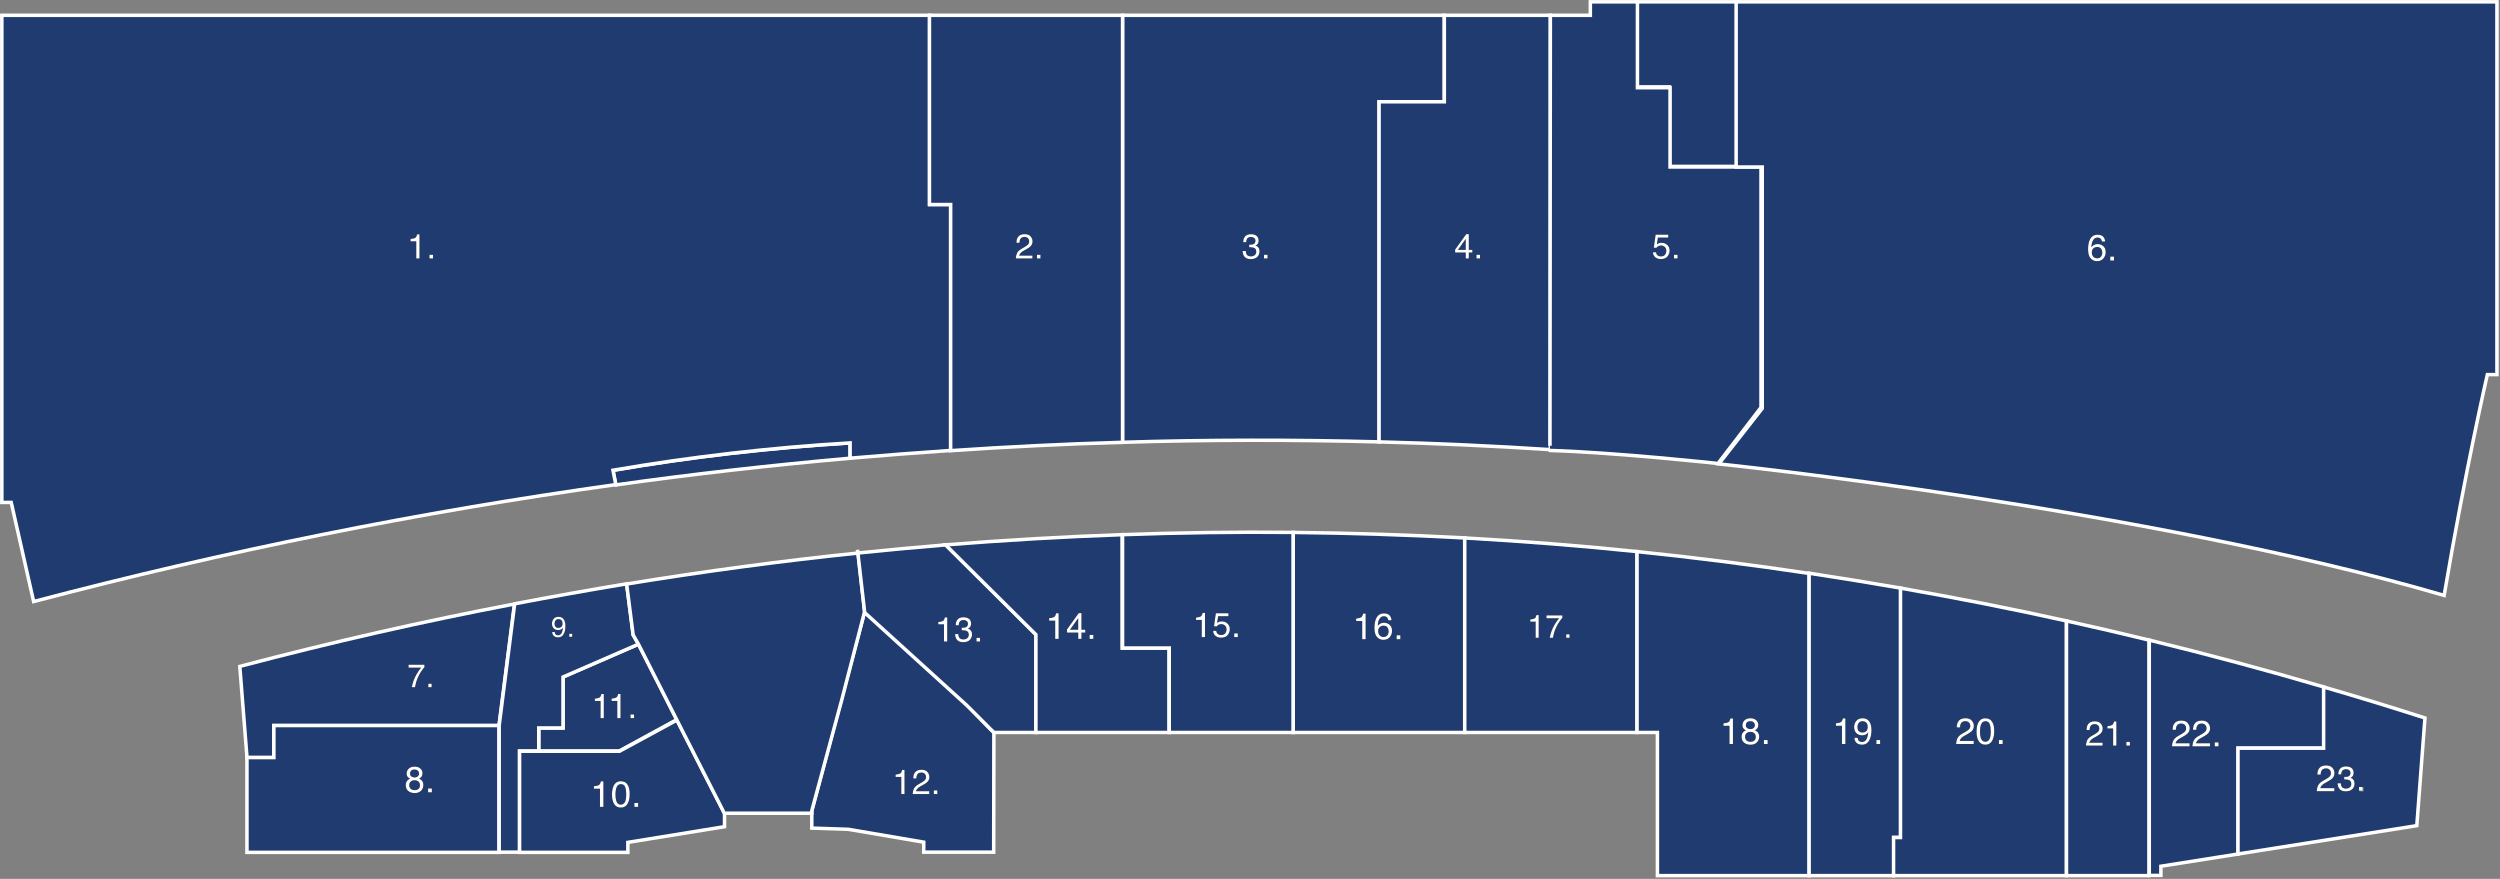 <?xml version="1.0" encoding="UTF-8"?>
<svg xmlns="http://www.w3.org/2000/svg" xmlns:xlink="http://www.w3.org/1999/xlink" width="1226px" height="431px" viewBox="0 0 1226 431" version="1.1">
  <rect x="0" y="0" width="1226" height="431" fill="#808080" stroke="none"/>
  <title>plattegrond-winkelcentrum-groot-driene-hengelo</title>
  <g id="Page-1" stroke="none" stroke-width="1" fill="none" fill-rule="evenodd">
    <g id="plattegrond-winkelcentrum-groot-driene-hengelo" transform="translate(0.9, 0.9)">
      <polygon id="Path_18" stroke="#FFFFFF" stroke-width="1.721" fill="#1F3B70" fill-rule="nonzero" points="851 -7.10542736e-15 851 80.7 817.8 80.7 817.8 41.7 802 41.7 802 -7.10542736e-15"></polygon>
      <line x1="419.8" y1="270.3" x2="419.6" y2="268.7" id="Line_1" stroke="#FFFFFF" stroke-width="1.721"></line>
      <polygon id="Path_22" stroke="#FFFFFF" stroke-width="1.721" fill="#1F3B70" fill-rule="nonzero" points="486.5 358.3 486.4 417 452.1 417 452.1 412.1 415.2 405.8 397.2 405.2 397.2 396.7 423.1 299.1 472.258 343.569 484.8 356.7"></polygon>
      <polygon id="Path_37" stroke="#FFFFFF" stroke-width="1.721" fill="#1F3B70" fill-rule="nonzero" points="331 352 302.8 367.4 263.3 367.4 263.3 356.1 275.2 356.1 275.2 331.1 312.2 315"></polygon>
      <path d="M416,216.3 L416,223.8 C377.7,227.2 339.4,231.5 301.1,236.9 L299.7,229.8 C338.2,223.1 377,218.7 416,216.3 Z" id="Path_39" stroke="#FFFFFF" stroke-width="1.721" fill="#1F3B70" fill-rule="nonzero"></path>
      <line x1="549.6" y1="216.3" x2="549.6" y2="216" id="Line_2" stroke="#FFFFFF" stroke-width="1.721"></line>
      <line x1="675.4" y1="216.3" x2="675.4" y2="215.8" id="Line_3" stroke="#FFFFFF" stroke-width="1.721"></line>
      <line x1="759.4" y1="220" x2="759.4" y2="219.6" id="Line_4" stroke="#FFFFFF" stroke-width="1.721"></line>
      <line x1="251.4" y1="295.3" x2="251.4" y2="295.2" id="Line_5" stroke="#FFFFFF" stroke-width="1.721"></line>
      <line x1="549.5" y1="261.3" x2="549.5" y2="261.2" id="Line_6" stroke="#FFFFFF" stroke-width="1.721"></line>
      <line x1="1012.5" y1="303.6" x2="1012.5" y2="303.6" id="Line_7" stroke="#FFFFFF" stroke-width="1.721"></line>
      <path d="M465.3,99.4 L465.3,220 C448.9,221.1 432.4,222.4 416,223.8 L416,216.3 C377,218.6 338.2,223.1 299.7,229.7 L301.1,236.8 C301,236.8 300.9,236.8 300.8,236.8 C204.7,250.2 109.4,269.4 15.6,294.1 L4.6,245.5 L2.84217094e-14,245.5 L2.84217094e-14,6.6 L455,6.6 L455,99.4 L465.3,99.4 Z" id="Path_17" stroke="#FFFFFF" stroke-width="1.721" fill="#1F3B70" fill-rule="nonzero"></path>
      <g id="1." transform="translate(200.433, 114.016)" fill-rule="nonzero">
        <g id="path-1-link" fill="#000000">
          <path d="M4.391,11.837 L4.391,0 L3.212,0 C3.002,0.919 2.684,1.501 2.258,1.747 C1.832,1.994 1.079,2.169 0,2.274 L0,2.274 L0,3.42 L2.797,3.42 L2.797,11.837 L4.391,11.837 Z M11.015,11.837 L11.015,10.027 L9.28,10.027 L9.28,11.837 L11.015,11.837 Z" id="path-1"></path>
        </g>
        <g id="path-1-link" fill="#FFFFFF">
          <path d="M4.391,11.837 L4.391,0 L3.212,0 C3.002,0.919 2.684,1.501 2.258,1.747 C1.832,1.994 1.079,2.169 0,2.274 L0,2.274 L0,3.42 L2.797,3.42 L2.797,11.837 L4.391,11.837 Z M11.015,11.837 L11.015,10.027 L9.28,10.027 L9.28,11.837 L11.015,11.837 Z" id="path-1"></path>
        </g>
      </g>
      <path d="M549.6,6.6 L549.6,216 C521.5,216.8 493.4,218.2 465.3,220.1 L465.3,99.4 L454.9,99.4 L454.9,6.6 L549.6,6.6 Z" id="Path_16" stroke="#FFFFFF" stroke-width="1.721" fill="#1F3B70" fill-rule="nonzero"></path>
      <g id="2." transform="translate(497.243, 113.925)" fill-rule="nonzero">
        <g id="path-2-link" fill="#000000">
          <path d="M8.16,11.928 L8.16,10.517 L1.668,10.517 C1.812,9.931 2.161,9.396 2.714,8.915 C3.024,8.644 3.45,8.359 3.993,8.06 L3.993,8.06 L5.13,7.429 C6.132,6.87 6.826,6.394 7.213,6.001 C7.883,5.326 8.218,4.513 8.218,3.561 C8.218,2.659 7.904,1.84 7.276,1.104 C6.648,0.368 5.653,0 4.292,0 C2.653,0 1.511,0.576 0.863,1.727 C0.498,2.38 0.307,3.223 0.291,4.258 L0.291,4.258 L1.81,4.258 C1.832,3.522 1.948,2.947 2.158,2.532 C2.551,1.757 3.259,1.37 4.283,1.37 C4.975,1.37 5.528,1.573 5.943,1.98 C6.358,2.386 6.566,2.936 6.566,3.627 C6.566,4.22 6.339,4.745 5.885,5.205 C5.597,5.498 5.097,5.852 4.383,6.267 L4.383,6.267 L2.789,7.188 C1.721,7.808 1.003,8.497 0.635,9.255 C0.267,10.014 0.055,10.904 0,11.928 L0,11.928 L8.16,11.928 Z M12.111,11.928 L12.111,10.119 L10.376,10.119 L10.376,11.928 L12.111,11.928 Z" id="path-2"></path>
        </g>
        <g id="path-2-link" fill="#FFFFFF">
          <path d="M8.16,11.928 L8.16,10.517 L1.668,10.517 C1.812,9.931 2.161,9.396 2.714,8.915 C3.024,8.644 3.45,8.359 3.993,8.06 L3.993,8.06 L5.13,7.429 C6.132,6.87 6.826,6.394 7.213,6.001 C7.883,5.326 8.218,4.513 8.218,3.561 C8.218,2.659 7.904,1.84 7.276,1.104 C6.648,0.368 5.653,0 4.292,0 C2.653,0 1.511,0.576 0.863,1.727 C0.498,2.38 0.307,3.223 0.291,4.258 L0.291,4.258 L1.81,4.258 C1.832,3.522 1.948,2.947 2.158,2.532 C2.551,1.757 3.259,1.37 4.283,1.37 C4.975,1.37 5.528,1.573 5.943,1.98 C6.358,2.386 6.566,2.936 6.566,3.627 C6.566,4.22 6.339,4.745 5.885,5.205 C5.597,5.498 5.097,5.852 4.383,6.267 L4.383,6.267 L2.789,7.188 C1.721,7.808 1.003,8.497 0.635,9.255 C0.267,10.014 0.055,10.904 0,11.928 L0,11.928 L8.16,11.928 Z M12.111,11.928 L12.111,10.119 L10.376,10.119 L10.376,11.928 L12.111,11.928 Z" id="path-2"></path>
        </g>
      </g>
      <path d="M707.4,6.6 L707.4,49.1 L675.4,49.1 L675.4,215.8 C633.5,214.7 591.6,214.7 549.7,216 L549.7,6.6 L707.4,6.6 Z" id="Path_15" stroke="#FFFFFF" stroke-width="1.721" fill="#1F3B70" fill-rule="nonzero"></path>
      <g id="3." transform="translate(608.466, 113.95)" fill-rule="nonzero">
        <g id="path-3-link" fill="#000000">
          <path d="M4.009,12.227 C5.382,12.227 6.441,11.87 7.188,11.156 C7.936,10.442 8.309,9.518 8.309,8.384 C8.309,7.675 8.133,7.076 7.782,6.587 C7.431,6.097 6.942,5.766 6.317,5.595 C6.704,5.434 7.02,5.213 7.263,4.931 C7.656,4.477 7.853,3.885 7.853,3.154 C7.853,2.131 7.521,1.349 6.856,0.809 C6.192,0.27 5.254,0 4.042,0 C2.51,0 1.439,0.553 0.83,1.66 C0.476,2.28 0.299,3.033 0.299,3.918 L0.299,3.918 L1.776,3.918 C1.804,3.243 1.923,2.723 2.133,2.357 C2.515,1.693 3.204,1.361 4.2,1.361 C4.759,1.361 5.249,1.522 5.669,1.843 C6.09,2.164 6.3,2.62 6.3,3.212 C6.3,4.009 5.985,4.563 5.354,4.873 C4.994,5.05 4.535,5.138 3.976,5.138 C3.854,5.138 3.741,5.135 3.636,5.13 C3.531,5.124 3.401,5.113 3.246,5.097 L3.246,5.097 L3.246,6.417 C3.351,6.411 3.455,6.407 3.557,6.404 C3.659,6.401 3.76,6.4 3.86,6.4 C4.751,6.4 5.447,6.563 5.948,6.89 C6.448,7.216 6.699,7.789 6.699,8.608 C6.699,9.272 6.461,9.814 5.985,10.235 C5.509,10.655 4.878,10.866 4.092,10.866 C3.08,10.866 2.38,10.553 1.992,9.928 C1.771,9.579 1.627,9.02 1.561,8.251 L1.561,8.251 L0,8.251 C0,9.358 0.317,10.297 0.95,11.069 C1.584,11.841 2.604,12.227 4.009,12.227 Z M12.235,11.903 L12.235,10.094 L10.5,10.094 L10.5,11.903 L12.235,11.903 Z" id="path-3"></path>
        </g>
        <g id="path-3-link" fill="#FFFFFF">
          <path d="M4.009,12.227 C5.382,12.227 6.441,11.87 7.188,11.156 C7.936,10.442 8.309,9.518 8.309,8.384 C8.309,7.675 8.133,7.076 7.782,6.587 C7.431,6.097 6.942,5.766 6.317,5.595 C6.704,5.434 7.02,5.213 7.263,4.931 C7.656,4.477 7.853,3.885 7.853,3.154 C7.853,2.131 7.521,1.349 6.856,0.809 C6.192,0.27 5.254,0 4.042,0 C2.51,0 1.439,0.553 0.83,1.66 C0.476,2.28 0.299,3.033 0.299,3.918 L0.299,3.918 L1.776,3.918 C1.804,3.243 1.923,2.723 2.133,2.357 C2.515,1.693 3.204,1.361 4.2,1.361 C4.759,1.361 5.249,1.522 5.669,1.843 C6.09,2.164 6.3,2.62 6.3,3.212 C6.3,4.009 5.985,4.563 5.354,4.873 C4.994,5.05 4.535,5.138 3.976,5.138 C3.854,5.138 3.741,5.135 3.636,5.13 C3.531,5.124 3.401,5.113 3.246,5.097 L3.246,5.097 L3.246,6.417 C3.351,6.411 3.455,6.407 3.557,6.404 C3.659,6.401 3.76,6.4 3.86,6.4 C4.751,6.4 5.447,6.563 5.948,6.89 C6.448,7.216 6.699,7.789 6.699,8.608 C6.699,9.272 6.461,9.814 5.985,10.235 C5.509,10.655 4.878,10.866 4.092,10.866 C3.08,10.866 2.38,10.553 1.992,9.928 C1.771,9.579 1.627,9.02 1.561,8.251 L1.561,8.251 L0,8.251 C0,9.358 0.317,10.297 0.95,11.069 C1.584,11.841 2.604,12.227 4.009,12.227 Z M12.235,11.903 L12.235,10.094 L10.5,10.094 L10.5,11.903 L12.235,11.903 Z" id="path-3"></path>
        </g>
      </g>
      <path d="M759.4,6.6 L759.4,219.6 C731.4,217.8 703.4,216.5 675.4,215.8 L675.4,49 L707.4,49 L707.4,6.6 L759.4,6.6 Z" id="Path_13" stroke="#FFFFFF" stroke-width="1.721" fill="#1F3B70" fill-rule="nonzero"></path>
      <g id="4." transform="translate(712.694, 113.933)" fill-rule="nonzero">
        <g id="path-4-link" fill="#000000">
          <path d="M6.707,11.92 L6.707,9.015 L8.458,9.015 L8.458,7.711 L6.707,7.711 L6.707,0 L5.445,0 L0,7.554 L0,9.015 L5.213,9.015 L5.213,11.92 L6.707,11.92 Z M5.188,7.711 L1.378,7.711 L5.188,2.324 L5.188,7.711 Z M12.21,11.92 L12.21,10.11 L10.476,10.11 L10.476,11.92 L12.21,11.92 Z" id="path-4"></path>
        </g>
        <g id="path-4-link" fill="#FFFFFF">
          <path d="M6.707,11.92 L6.707,9.015 L8.458,9.015 L8.458,7.711 L6.707,7.711 L6.707,0 L5.445,0 L0,7.554 L0,9.015 L5.213,9.015 L5.213,11.92 L6.707,11.92 Z M5.188,7.711 L1.378,7.711 L5.188,2.324 L5.188,7.711 Z M12.21,11.92 L12.21,10.11 L10.476,10.11 L10.476,11.92 L12.21,11.92 Z" id="path-4"></path>
        </g>
      </g>
      <path d="M759.4,6.6 L779,6.6 L779,0 L802.1,0 L802.1,42.1 L818.1,42.1 L818.1,81 L862.7,81 L862.7,198.9 L841.6,226.4 C841.6,226.4 791.9,221 759.2,220 C759.2,220.7 759.4,6.6 759.4,6.6 Z" id="Path_307" stroke="#FFFFFF" stroke-width="1.72" fill="#1F3B70" fill-rule="nonzero"></path>
      <g id="5." transform="translate(809.684, 114.165)" fill-rule="nonzero">
        <g id="path-5-link" fill="#000000">
          <path d="M3.818,11.986 C5.34,11.986 6.448,11.557 7.143,10.7 C7.837,9.842 8.185,8.851 8.185,7.728 C8.185,6.649 7.806,5.758 7.047,5.055 C6.289,4.352 5.365,4.001 4.275,4.001 C3.694,4.001 3.182,4.092 2.739,4.275 C2.49,4.38 2.227,4.538 1.951,4.748 L1.951,4.748 L2.457,1.444 L7.512,1.444 L7.512,1.42108547e-14 L1.336,1.42108547e-14 L0.432,6.4 L1.727,6.475 C1.987,6.12 2.301,5.844 2.669,5.645 C3.037,5.445 3.478,5.346 3.993,5.346 C4.701,5.346 5.308,5.573 5.815,6.026 C6.321,6.48 6.574,7.122 6.574,7.952 C6.574,8.638 6.361,9.264 5.935,9.828 C5.509,10.393 4.853,10.675 3.968,10.675 C3.503,10.675 3.093,10.592 2.739,10.426 C2.048,10.099 1.652,9.51 1.552,8.658 L1.552,8.658 L0,8.658 C0.089,9.787 0.505,10.624 1.249,11.169 C1.994,11.714 2.85,11.986 3.818,11.986 Z M12.094,11.688 L12.094,9.878 L10.359,9.878 L10.359,11.688 L12.094,11.688 Z" id="path-5"></path>
        </g>
        <g id="path-5-link" fill="#FFFFFF">
          <path d="M3.818,11.986 C5.34,11.986 6.448,11.557 7.143,10.7 C7.837,9.842 8.185,8.851 8.185,7.728 C8.185,6.649 7.806,5.758 7.047,5.055 C6.289,4.352 5.365,4.001 4.275,4.001 C3.694,4.001 3.182,4.092 2.739,4.275 C2.49,4.38 2.227,4.538 1.951,4.748 L1.951,4.748 L2.457,1.444 L7.512,1.444 L7.512,1.42108547e-14 L1.336,1.42108547e-14 L0.432,6.4 L1.727,6.475 C1.987,6.12 2.301,5.844 2.669,5.645 C3.037,5.445 3.478,5.346 3.993,5.346 C4.701,5.346 5.308,5.573 5.815,6.026 C6.321,6.48 6.574,7.122 6.574,7.952 C6.574,8.638 6.361,9.264 5.935,9.828 C5.509,10.393 4.853,10.675 3.968,10.675 C3.503,10.675 3.093,10.592 2.739,10.426 C2.048,10.099 1.652,9.51 1.552,8.658 L1.552,8.658 L0,8.658 C0.089,9.787 0.505,10.624 1.249,11.169 C1.994,11.714 2.85,11.986 3.818,11.986 Z M12.094,11.688 L12.094,9.878 L10.359,9.878 L10.359,11.688 L12.094,11.688 Z" id="path-5"></path>
        </g>
      </g>
      <path d="M1223.5,0 L850.5,0 L850.5,81 L863.3,81 L863.3,199.4 L842,226.6 C842,226.6 1051.2,248.3 1197.7,291.1 C1208.2,229.2 1218.9,182.8 1218.9,182.8 L1223.6,182.8 L1223.6,0 L1223.5,0 Z" id="Path_308" stroke="#FFFFFF" stroke-width="1.72" fill="#1F3B70" fill-rule="nonzero"></path>
      <g id="6." transform="translate(1023.097, 114.214)" fill-rule="nonzero">
        <g id="path-6-link" fill="#000000">
          <path d="M4.333,12.964 C5.71,12.964 6.771,12.523 7.515,11.641 C8.259,10.759 8.631,9.747 8.631,8.604 C8.631,7.269 8.238,6.264 7.453,5.59 C6.668,4.916 5.748,4.579 4.693,4.579 C4.072,4.579 3.51,4.696 3.006,4.931 C2.455,5.194 1.998,5.593 1.635,6.126 C1.693,4.603 1.983,3.432 2.505,2.615 C3.026,1.797 3.729,1.389 4.614,1.389 C5.388,1.389 5.965,1.652 6.346,2.18 C6.551,2.461 6.7,2.851 6.794,3.349 L6.794,3.349 L8.358,3.349 C8.358,2.575 8.082,1.824 7.528,1.094 C6.974,0.365 5.994,0 4.588,0 C2.643,0 1.304,1.043 0.571,3.129 C0.19,4.219 2.27373675e-13,5.546 2.27373675e-13,7.11 C2.27373675e-13,9.226 0.428,10.73 1.283,11.624 C2.139,12.517 3.155,12.964 4.333,12.964 Z M4.474,11.558 C3.647,11.558 3.001,11.287 2.536,10.745 C2.07,10.203 1.837,9.533 1.837,8.736 C1.837,7.828 2.093,7.148 2.606,6.697 C3.119,6.246 3.715,6.021 4.395,6.021 C5.367,6.021 6.038,6.312 6.407,6.895 C6.776,7.478 6.961,8.092 6.961,8.736 C6.961,9.498 6.754,10.159 6.341,10.718 C5.928,11.278 5.306,11.558 4.474,11.558 Z M12.709,12.639 L12.709,10.723 L10.872,10.723 L10.872,12.639 L12.709,12.639 Z" id="path-6"></path>
        </g>
        <g id="path-6-link" fill="#FFFFFF">
          <path d="M4.333,12.964 C5.71,12.964 6.771,12.523 7.515,11.641 C8.259,10.759 8.631,9.747 8.631,8.604 C8.631,7.269 8.238,6.264 7.453,5.59 C6.668,4.916 5.748,4.579 4.693,4.579 C4.072,4.579 3.51,4.696 3.006,4.931 C2.455,5.194 1.998,5.593 1.635,6.126 C1.693,4.603 1.983,3.432 2.505,2.615 C3.026,1.797 3.729,1.389 4.614,1.389 C5.388,1.389 5.965,1.652 6.346,2.18 C6.551,2.461 6.7,2.851 6.794,3.349 L6.794,3.349 L8.358,3.349 C8.358,2.575 8.082,1.824 7.528,1.094 C6.974,0.365 5.994,0 4.588,0 C2.643,0 1.304,1.043 0.571,3.129 C0.19,4.219 2.27373675e-13,5.546 2.27373675e-13,7.11 C2.27373675e-13,9.226 0.428,10.73 1.283,11.624 C2.139,12.517 3.155,12.964 4.333,12.964 Z M4.474,11.558 C3.647,11.558 3.001,11.287 2.536,10.745 C2.07,10.203 1.837,9.533 1.837,8.736 C1.837,7.828 2.093,7.148 2.606,6.697 C3.119,6.246 3.715,6.021 4.395,6.021 C5.367,6.021 6.038,6.312 6.407,6.895 C6.776,7.478 6.961,8.092 6.961,8.736 C6.961,9.498 6.754,10.159 6.341,10.718 C5.928,11.278 5.306,11.558 4.474,11.558 Z M12.709,12.639 L12.709,10.723 L10.872,10.723 L10.872,12.639 L12.709,12.639 Z" id="path-6"></path>
        </g>
      </g>
      <path d="M251.4,295.3 L243.8,354.9 L133.4,354.9 L133.4,370.6 L120.2,370.6 L120.2,370.3 L116.7,325.9 C161.8,314 206.7,303.8 251.4,295.3 Z" id="Path_23" stroke="#FFFFFF" stroke-width="1.721" fill="#1F3B70" fill-rule="nonzero"></path>
      <g id="7." transform="translate(199.462, 325.096)" fill-rule="nonzero">
        <g id="path-7-link" fill="#000000">
          <path d="M3.148,11 C3.388,9.854 3.583,9.023 3.734,8.508 C3.969,7.706 4.312,6.818 4.766,5.844 C5.224,4.844 5.751,3.911 6.348,3.047 C6.944,2.182 7.422,1.576 7.781,1.227 L7.781,1.227 L7.781,0 L0,0 L0,1.414 L6.188,1.414 C5.401,2.315 4.651,3.385 3.938,4.625 C2.729,6.74 1.948,8.865 1.594,11 L1.594,11 L3.148,11 Z M11.312,11 L11.312,9.297 L9.68,9.297 L9.68,11 L11.312,11 Z" id="path-7"></path>
        </g>
        <g id="path-7-link" fill="#FFFFFF">
          <path d="M3.148,11 C3.388,9.854 3.583,9.023 3.734,8.508 C3.969,7.706 4.312,6.818 4.766,5.844 C5.224,4.844 5.751,3.911 6.348,3.047 C6.944,2.182 7.422,1.576 7.781,1.227 L7.781,1.227 L7.781,0 L0,0 L0,1.414 L6.188,1.414 C5.401,2.315 4.651,3.385 3.938,4.625 C2.729,6.74 1.948,8.865 1.594,11 L1.594,11 L3.148,11 Z M11.312,11 L11.312,9.297 L9.68,9.297 L9.68,11 L11.312,11 Z" id="path-7"></path>
        </g>
      </g>
      <polygon id="Path_35" stroke="#FFFFFF" stroke-width="1.721" fill="#1F3B70" fill-rule="nonzero" points="243.8 354.9 243.8 417.1 120.2 417.1 120.2 370.6 133.4 370.6 133.4 354.9"></polygon>
      <g id="8." transform="translate(198.071, 375.046)" fill-rule="nonzero">
        <g id="path-8-link" fill="#000000">
          <path d="M4.377,12.981 C5.736,12.981 6.788,12.596 7.532,11.826 C8.276,11.055 8.648,10.116 8.648,9.009 C8.648,8.071 8.37,7.31 7.813,6.724 C7.515,6.413 7.104,6.138 6.583,5.897 C7.052,5.634 7.397,5.364 7.62,5.089 C8.019,4.603 8.218,3.967 8.218,3.182 C8.218,2.332 7.875,1.589 7.189,0.954 C6.504,0.318 5.558,0 4.351,0 C3.103,0 2.139,0.337 1.459,1.011 C0.779,1.685 0.439,2.49 0.439,3.428 C0.439,4.178 0.671,4.787 1.134,5.256 C1.38,5.508 1.723,5.728 2.162,5.915 C1.447,6.202 0.908,6.617 0.545,7.159 C0.182,7.701 0,8.344 0,9.088 C0,10.354 0.423,11.319 1.27,11.984 C2.117,12.649 3.152,12.981 4.377,12.981 Z M4.315,5.309 C3.718,5.309 3.199,5.142 2.76,4.808 C2.32,4.474 2.101,4.011 2.101,3.419 C2.101,2.892 2.271,2.432 2.61,2.039 C2.95,1.646 3.501,1.45 4.263,1.45 C5.03,1.45 5.602,1.646 5.977,2.039 C6.352,2.432 6.539,2.862 6.539,3.331 C6.539,3.87 6.343,4.334 5.95,4.724 C5.558,5.114 5.013,5.309 4.315,5.309 Z M4.412,11.54 C3.498,11.54 2.823,11.301 2.386,10.824 C1.95,10.346 1.731,9.779 1.731,9.123 C1.731,8.361 1.97,7.765 2.448,7.334 C2.925,6.904 3.542,6.688 4.298,6.688 C5.077,6.688 5.716,6.899 6.214,7.321 C6.712,7.743 6.961,8.361 6.961,9.176 C6.961,9.961 6.719,10.551 6.236,10.947 C5.752,11.342 5.145,11.54 4.412,11.54 Z M12.806,12.621 L12.806,10.705 L10.969,10.705 L10.969,12.621 L12.806,12.621 Z" id="path-8"></path>
        </g>
        <g id="path-8-link" fill="#FFFFFF">
          <path d="M4.377,12.981 C5.736,12.981 6.788,12.596 7.532,11.826 C8.276,11.055 8.648,10.116 8.648,9.009 C8.648,8.071 8.37,7.31 7.813,6.724 C7.515,6.413 7.104,6.138 6.583,5.897 C7.052,5.634 7.397,5.364 7.62,5.089 C8.019,4.603 8.218,3.967 8.218,3.182 C8.218,2.332 7.875,1.589 7.189,0.954 C6.504,0.318 5.558,0 4.351,0 C3.103,0 2.139,0.337 1.459,1.011 C0.779,1.685 0.439,2.49 0.439,3.428 C0.439,4.178 0.671,4.787 1.134,5.256 C1.38,5.508 1.723,5.728 2.162,5.915 C1.447,6.202 0.908,6.617 0.545,7.159 C0.182,7.701 0,8.344 0,9.088 C0,10.354 0.423,11.319 1.27,11.984 C2.117,12.649 3.152,12.981 4.377,12.981 Z M4.315,5.309 C3.718,5.309 3.199,5.142 2.76,4.808 C2.32,4.474 2.101,4.011 2.101,3.419 C2.101,2.892 2.271,2.432 2.61,2.039 C2.95,1.646 3.501,1.45 4.263,1.45 C5.03,1.45 5.602,1.646 5.977,2.039 C6.352,2.432 6.539,2.862 6.539,3.331 C6.539,3.87 6.343,4.334 5.95,4.724 C5.558,5.114 5.013,5.309 4.315,5.309 Z M4.412,11.54 C3.498,11.54 2.823,11.301 2.386,10.824 C1.95,10.346 1.731,9.779 1.731,9.123 C1.731,8.361 1.97,7.765 2.448,7.334 C2.925,6.904 3.542,6.688 4.298,6.688 C5.077,6.688 5.716,6.899 6.214,7.321 C6.712,7.743 6.961,8.361 6.961,9.176 C6.961,9.961 6.719,10.551 6.236,10.947 C5.752,11.342 5.145,11.54 4.412,11.54 Z M12.806,12.621 L12.806,10.705 L10.969,10.705 L10.969,12.621 L12.806,12.621 Z" id="path-8"></path>
        </g>
      </g>
      <path d="M312.2,315 L275.2,331.1 L275.2,356.1 L263.3,356.1 L263.3,367.4 L253.9,367.4 L253.9,417 L243.9,417 L243.9,354.8 L251.5,295.2 C269.9,291.7 288.2,288.4 306.4,285.4 L309.6,310.4 L312.2,315 Z" id="Path_36" stroke="#FFFFFF" stroke-width="1.721" fill="#1F3B70" fill-rule="nonzero"></path>
      <g id="9." transform="translate(269.782, 301.588)" fill-rule="nonzero">
        <g id="path-9-link" fill="#000000">
          <path d="M3.042,10.076 C4.468,10.076 5.48,9.306 6.077,7.766 C6.437,6.84 6.617,5.779 6.617,4.58 C6.617,3.518 6.467,2.634 6.166,1.928 C5.624,0.643 4.639,0 3.213,0 C2.156,0 1.356,0.337 0.813,1.012 C0.271,1.686 0,2.468 0,3.356 C0,4.282 0.275,5.038 0.824,5.626 C1.373,6.214 2.119,6.508 3.062,6.508 C3.527,6.508 3.961,6.42 4.365,6.245 C4.768,6.069 5.106,5.765 5.38,5.332 C5.207,6.831 4.913,7.826 4.498,8.316 C4.083,8.806 3.582,9.051 2.994,9.051 C2.68,9.051 2.397,8.982 2.146,8.846 C1.659,8.586 1.397,8.117 1.36,7.438 L1.36,7.438 L0.116,7.438 C0.116,8.194 0.365,8.823 0.861,9.324 C1.358,9.826 2.085,10.076 3.042,10.076 Z M3.227,5.428 C2.548,5.428 2.053,5.24 1.743,4.864 C1.433,4.488 1.278,3.981 1.278,3.343 C1.278,2.668 1.455,2.129 1.808,1.726 C2.161,1.323 2.639,1.121 3.24,1.121 C3.801,1.121 4.262,1.298 4.625,1.651 C4.987,2.004 5.168,2.541 5.168,3.261 C5.168,4.063 4.966,4.625 4.563,4.946 C4.16,5.267 3.714,5.428 3.227,5.428 Z M9.912,9.803 L9.912,8.312 L8.483,8.312 L8.483,9.803 L9.912,9.803 Z" id="path-9"></path>
        </g>
        <g id="path-9-link" fill="#FFFFFF">
          <path d="M3.042,10.076 C4.468,10.076 5.48,9.306 6.077,7.766 C6.437,6.84 6.617,5.779 6.617,4.58 C6.617,3.518 6.467,2.634 6.166,1.928 C5.624,0.643 4.639,0 3.213,0 C2.156,0 1.356,0.337 0.813,1.012 C0.271,1.686 0,2.468 0,3.356 C0,4.282 0.275,5.038 0.824,5.626 C1.373,6.214 2.119,6.508 3.062,6.508 C3.527,6.508 3.961,6.42 4.365,6.245 C4.768,6.069 5.106,5.765 5.38,5.332 C5.207,6.831 4.913,7.826 4.498,8.316 C4.083,8.806 3.582,9.051 2.994,9.051 C2.68,9.051 2.397,8.982 2.146,8.846 C1.659,8.586 1.397,8.117 1.36,7.438 L1.36,7.438 L0.116,7.438 C0.116,8.194 0.365,8.823 0.861,9.324 C1.358,9.826 2.085,10.076 3.042,10.076 Z M3.227,5.428 C2.548,5.428 2.053,5.24 1.743,4.864 C1.433,4.488 1.278,3.981 1.278,3.343 C1.278,2.668 1.455,2.129 1.808,1.726 C2.161,1.323 2.639,1.121 3.24,1.121 C3.801,1.121 4.262,1.298 4.625,1.651 C4.987,2.004 5.168,2.541 5.168,3.261 C5.168,4.063 4.966,4.625 4.563,4.946 C4.16,5.267 3.714,5.428 3.227,5.428 Z M9.912,9.803 L9.912,8.312 L8.483,8.312 L8.483,9.803 L9.912,9.803 Z" id="path-9"></path>
        </g>
      </g>
      <polygon id="Path_38" stroke="#FFFFFF" stroke-width="1.721" fill="#1F3B70" fill-rule="nonzero" points="354.4 397.9 354.4 404.5 307 412.2 307 417.1 253.9 417.1 253.9 367.5 302.9 367.5 331.1 352.2"></polygon>
      <g id="10." transform="translate(290.365, 382.214)" fill-rule="nonzero">
        <g id="path-10-link" fill="#000000">
          <path d="M4.649,12.586 L4.649,0.053 L3.401,0.053 C3.179,1.025 2.842,1.642 2.391,1.903 C1.939,2.164 1.143,2.35 -5.68434189e-14,2.461 L-5.68434189e-14,2.461 L-5.68434189e-14,3.674 L2.962,3.674 L2.962,12.586 L4.649,12.586 Z M13.148,12.929 C14.824,12.929 16.031,12.126 16.77,10.521 C17.279,9.401 17.534,7.986 17.534,6.275 C17.534,4.471 17.253,3.05 16.69,2.013 C15.964,0.671 14.786,0 13.157,0 C11.347,0 10.096,0.955 9.404,2.865 C9.035,3.891 8.851,5.118 8.851,6.548 C8.851,8.394 9.158,9.864 9.773,10.96 C10.512,12.272 11.637,12.929 13.148,12.929 Z M13.14,11.487 C12.12,11.487 11.399,10.893 10.978,9.703 C10.702,8.924 10.564,7.893 10.564,6.609 C10.564,4.904 10.78,3.614 11.21,2.738 C11.641,1.862 12.322,1.424 13.254,1.424 C14.268,1.424 14.95,1.885 15.302,2.808 C15.653,3.731 15.829,4.907 15.829,6.337 C15.829,8.317 15.586,9.671 15.1,10.397 C14.613,11.124 13.96,11.487 13.14,11.487 Z M21.674,12.586 L21.674,10.67 L19.837,10.67 L19.837,12.586 L21.674,12.586 Z" id="path-10"></path>
        </g>
        <g id="path-10-link" fill="#FFFFFF">
          <path d="M4.649,12.586 L4.649,0.053 L3.401,0.053 C3.179,1.025 2.842,1.642 2.391,1.903 C1.939,2.164 1.143,2.35 -5.68434189e-14,2.461 L-5.68434189e-14,2.461 L-5.68434189e-14,3.674 L2.962,3.674 L2.962,12.586 L4.649,12.586 Z M13.148,12.929 C14.824,12.929 16.031,12.126 16.77,10.521 C17.279,9.401 17.534,7.986 17.534,6.275 C17.534,4.471 17.253,3.05 16.69,2.013 C15.964,0.671 14.786,0 13.157,0 C11.347,0 10.096,0.955 9.404,2.865 C9.035,3.891 8.851,5.118 8.851,6.548 C8.851,8.394 9.158,9.864 9.773,10.96 C10.512,12.272 11.637,12.929 13.148,12.929 Z M13.14,11.487 C12.12,11.487 11.399,10.893 10.978,9.703 C10.702,8.924 10.564,7.893 10.564,6.609 C10.564,4.904 10.78,3.614 11.21,2.738 C11.641,1.862 12.322,1.424 13.254,1.424 C14.268,1.424 14.95,1.885 15.302,2.808 C15.653,3.731 15.829,4.907 15.829,6.337 C15.829,8.317 15.586,9.671 15.1,10.397 C14.613,11.124 13.96,11.487 13.14,11.487 Z M21.674,12.586 L21.674,10.67 L19.837,10.67 L19.837,12.586 L21.674,12.586 Z" id="path-10"></path>
        </g>
      </g>
      <path d="M423.1,299.1 L411.8,342.7 L397.2,396.7 L397.2,397.9 L354.3,397.9 L331,352.1 L312.2,315 L309.6,310.5 L306.4,285.5 C344.4,279.3 382.2,274.2 419.9,270.3 L423.1,299.1 Z" id="Path_24" stroke="#FFFFFF" stroke-width="1.721" fill="#1F3B70" fill-rule="nonzero"></path>
      <g id="11." transform="translate(290.817, 339.432)" fill-rule="nonzero">
        <g id="path-11-link" fill="#000000">
          <path d="M4.391,11.837 L4.391,0 L3.212,0 C3.002,0.919 2.684,1.501 2.258,1.747 C1.832,1.994 1.079,2.169 0,2.274 L0,2.274 L0,3.42 L2.797,3.42 L2.797,11.837 L4.391,11.837 Z M12.592,11.837 L12.592,0 L11.414,0 C11.203,0.919 10.885,1.501 10.459,1.747 C10.033,1.994 9.28,2.169 8.201,2.274 L8.201,2.274 L8.201,3.42 L10.999,3.42 L10.999,11.837 L12.592,11.837 Z M19.216,11.837 L19.216,10.027 L17.481,10.027 L17.481,11.837 L19.216,11.837 Z" id="path-11"></path>
        </g>
        <g id="path-11-link" fill="#FFFFFF">
          <path d="M4.391,11.837 L4.391,0 L3.212,0 C3.002,0.919 2.684,1.501 2.258,1.747 C1.832,1.994 1.079,2.169 0,2.274 L0,2.274 L0,3.42 L2.797,3.42 L2.797,11.837 L4.391,11.837 Z M12.592,11.837 L12.592,0 L11.414,0 C11.203,0.919 10.885,1.501 10.459,1.747 C10.033,1.994 9.28,2.169 8.201,2.274 L8.201,2.274 L8.201,3.42 L10.999,3.42 L10.999,11.837 L12.592,11.837 Z M19.216,11.837 L19.216,10.027 L17.481,10.027 L17.481,11.837 L19.216,11.837 Z" id="path-11"></path>
        </g>
      </g>
      <path d="M507.2,310.3 L507.2,358.3 L486.6,358.3 L484.9,356.7 L473.211,345.007 L423.1,299.473 L423.1,299.1 L419.8,270.3 C434.2,268.8 448.5,267.5 462.9,266.3 L507.2,310.3 Z" id="Path_25" stroke="#FFFFFF" stroke-width="1.721" fill="#1F3B70" fill-rule="nonzero"></path>
      <g id="12." transform="translate(438.295, 376.586)" fill-rule="nonzero">
        <g id="path-12-link" fill="#000000">
          <path d="M4.391,11.928 L4.391,0.091 L3.212,0.091 C3.002,1.01 2.684,1.592 2.258,1.839 C1.832,2.085 1.079,2.261 -5.68434189e-14,2.366 L-5.68434189e-14,2.366 L-5.68434189e-14,3.511 L2.797,3.511 L2.797,11.928 L4.391,11.928 Z M16.519,11.928 L16.519,10.517 L10.027,10.517 C10.171,9.931 10.52,9.396 11.073,8.915 C11.383,8.644 11.809,8.359 12.352,8.06 L12.352,8.06 L13.489,7.429 C14.49,6.87 15.185,6.394 15.572,6.001 C16.242,5.326 16.577,4.513 16.577,3.561 C16.577,2.659 16.263,1.84 15.635,1.104 C15.006,0.368 14.012,0 12.65,0 C11.012,0 9.87,0.576 9.222,1.727 C8.857,2.38 8.666,3.223 8.649,4.258 L8.649,4.258 L10.168,4.258 C10.191,3.522 10.307,2.947 10.517,2.532 C10.91,1.757 11.618,1.37 12.642,1.37 C13.334,1.37 13.887,1.573 14.302,1.98 C14.717,2.386 14.925,2.936 14.925,3.627 C14.925,4.22 14.698,4.745 14.244,5.205 C13.956,5.498 13.456,5.852 12.742,6.267 L12.742,6.267 L11.148,7.188 C10.08,7.808 9.362,8.497 8.994,9.255 C8.626,10.014 8.414,10.904 8.359,11.928 L8.359,11.928 L16.519,11.928 Z M20.47,11.928 L20.47,10.119 L18.735,10.119 L18.735,11.928 L20.47,11.928 Z" id="path-12"></path>
        </g>
        <g id="path-12-link" fill="#FFFFFF">
          <path d="M4.391,11.928 L4.391,0.091 L3.212,0.091 C3.002,1.01 2.684,1.592 2.258,1.839 C1.832,2.085 1.079,2.261 -5.68434189e-14,2.366 L-5.68434189e-14,2.366 L-5.68434189e-14,3.511 L2.797,3.511 L2.797,11.928 L4.391,11.928 Z M16.519,11.928 L16.519,10.517 L10.027,10.517 C10.171,9.931 10.52,9.396 11.073,8.915 C11.383,8.644 11.809,8.359 12.352,8.06 L12.352,8.06 L13.489,7.429 C14.49,6.87 15.185,6.394 15.572,6.001 C16.242,5.326 16.577,4.513 16.577,3.561 C16.577,2.659 16.263,1.84 15.635,1.104 C15.006,0.368 14.012,0 12.65,0 C11.012,0 9.87,0.576 9.222,1.727 C8.857,2.38 8.666,3.223 8.649,4.258 L8.649,4.258 L10.168,4.258 C10.191,3.522 10.307,2.947 10.517,2.532 C10.91,1.757 11.618,1.37 12.642,1.37 C13.334,1.37 13.887,1.573 14.302,1.98 C14.717,2.386 14.925,2.936 14.925,3.627 C14.925,4.22 14.698,4.745 14.244,5.205 C13.956,5.498 13.456,5.852 12.742,6.267 L12.742,6.267 L11.148,7.188 C10.08,7.808 9.362,8.497 8.994,9.255 C8.626,10.014 8.414,10.904 8.359,11.928 L8.359,11.928 L16.519,11.928 Z M20.47,11.928 L20.47,10.119 L18.735,10.119 L18.735,11.928 L20.47,11.928 Z" id="path-12"></path>
        </g>
      </g>
      <path d="M572.4,316.9 L572.4,358.3 L507.1,358.3 L507.1,310.3 L462.8,266.3 C491.8,264 520.7,262.3 549.4,261.3 L549.4,316.9 L572.4,316.9 Z" id="Path_26" stroke="#FFFFFF" stroke-width="1.721" fill="#1F3B70" fill-rule="nonzero"></path>
      <g id="13." transform="translate(459.239, 301.8)" fill-rule="nonzero">
        <g id="path-13-link" fill="#000000">
          <path d="M4.391,11.903 L4.391,0.066 L3.212,0.066 C3.002,0.985 2.684,1.567 2.258,1.814 C1.832,2.06 1.079,2.236 0,2.341 L0,2.341 L0,3.486 L2.797,3.486 L2.797,11.903 L4.391,11.903 Z M12.244,12.227 C13.616,12.227 14.676,11.87 15.423,11.156 C16.17,10.442 16.543,9.518 16.543,8.384 C16.543,7.675 16.368,7.076 16.016,6.587 C15.665,6.097 15.177,5.766 14.551,5.595 C14.939,5.434 15.254,5.213 15.498,4.931 C15.89,4.477 16.087,3.885 16.087,3.154 C16.087,2.131 15.755,1.349 15.091,0.809 C14.427,0.27 13.489,0 12.277,0 C10.744,0 9.673,0.553 9.064,1.66 C8.71,2.28 8.533,3.033 8.533,3.918 L8.533,3.918 L10.011,3.918 C10.038,3.243 10.157,2.723 10.368,2.357 C10.75,1.693 11.438,1.361 12.435,1.361 C12.993,1.361 13.483,1.522 13.904,1.843 C14.324,2.164 14.535,2.62 14.535,3.212 C14.535,4.009 14.219,4.563 13.588,4.873 C13.229,5.05 12.769,5.138 12.21,5.138 C12.089,5.138 11.975,5.135 11.87,5.13 C11.765,5.124 11.635,5.113 11.48,5.097 L11.48,5.097 L11.48,6.417 C11.585,6.411 11.689,6.407 11.791,6.404 C11.894,6.401 11.995,6.4 12.094,6.4 C12.985,6.4 13.681,6.563 14.182,6.89 C14.683,7.216 14.933,7.789 14.933,8.608 C14.933,9.272 14.695,9.814 14.219,10.235 C13.743,10.655 13.112,10.866 12.327,10.866 C11.314,10.866 10.614,10.553 10.227,9.928 C10.005,9.579 9.861,9.02 9.795,8.251 L9.795,8.251 L8.234,8.251 C8.234,9.358 8.551,10.297 9.185,11.069 C9.818,11.841 10.838,12.227 12.244,12.227 Z M20.47,11.903 L20.47,10.094 L18.735,10.094 L18.735,11.903 L20.47,11.903 Z" id="path-13"></path>
        </g>
        <g id="path-13-link" fill="#FFFFFF">
          <path d="M4.391,11.903 L4.391,0.066 L3.212,0.066 C3.002,0.985 2.684,1.567 2.258,1.814 C1.832,2.06 1.079,2.236 0,2.341 L0,2.341 L0,3.486 L2.797,3.486 L2.797,11.903 L4.391,11.903 Z M12.244,12.227 C13.616,12.227 14.676,11.87 15.423,11.156 C16.17,10.442 16.543,9.518 16.543,8.384 C16.543,7.675 16.368,7.076 16.016,6.587 C15.665,6.097 15.177,5.766 14.551,5.595 C14.939,5.434 15.254,5.213 15.498,4.931 C15.89,4.477 16.087,3.885 16.087,3.154 C16.087,2.131 15.755,1.349 15.091,0.809 C14.427,0.27 13.489,0 12.277,0 C10.744,0 9.673,0.553 9.064,1.66 C8.71,2.28 8.533,3.033 8.533,3.918 L8.533,3.918 L10.011,3.918 C10.038,3.243 10.157,2.723 10.368,2.357 C10.75,1.693 11.438,1.361 12.435,1.361 C12.993,1.361 13.483,1.522 13.904,1.843 C14.324,2.164 14.535,2.62 14.535,3.212 C14.535,4.009 14.219,4.563 13.588,4.873 C13.229,5.05 12.769,5.138 12.21,5.138 C12.089,5.138 11.975,5.135 11.87,5.13 C11.765,5.124 11.635,5.113 11.48,5.097 L11.48,5.097 L11.48,6.417 C11.585,6.411 11.689,6.407 11.791,6.404 C11.894,6.401 11.995,6.4 12.094,6.4 C12.985,6.4 13.681,6.563 14.182,6.89 C14.683,7.216 14.933,7.789 14.933,8.608 C14.933,9.272 14.695,9.814 14.219,10.235 C13.743,10.655 13.112,10.866 12.327,10.866 C11.314,10.866 10.614,10.553 10.227,9.928 C10.005,9.579 9.861,9.02 9.795,8.251 L9.795,8.251 L8.234,8.251 C8.234,9.358 8.551,10.297 9.185,11.069 C9.818,11.841 10.838,12.227 12.244,12.227 Z M20.47,11.903 L20.47,10.094 L18.735,10.094 L18.735,11.903 L20.47,11.903 Z" id="path-13"></path>
        </g>
      </g>
      <path d="M633.4,260.2 L633.4,358.3 L572.5,358.3 L572.5,316.9 L549.6,316.9 L549.6,261.3 C577.6,260.3 605.5,259.9 633.4,260.2 Z" id="Path_27" stroke="#FFFFFF" stroke-width="1.721" fill="#1F3B70" fill-rule="nonzero"></path>
      <g id="14." transform="translate(513.608, 299.768)" fill-rule="nonzero">
        <g id="path-14-link" fill="#000000">
          <path d="M4.649,12.621 L4.649,0.088 L3.401,0.088 C3.179,1.061 2.842,1.677 2.391,1.938 C1.939,2.199 1.143,2.385 0,2.496 L0,2.496 L0,3.709 L2.962,3.709 L2.962,12.621 L4.649,12.621 Z M15.847,12.621 L15.847,9.545 L17.701,9.545 L17.701,8.165 L15.847,8.165 L15.847,5.68434189e-14 L14.511,5.68434189e-14 L8.745,7.998 L8.745,9.545 L14.265,9.545 L14.265,12.621 L15.847,12.621 Z M14.238,8.165 L10.204,8.165 L14.238,2.461 L14.238,8.165 Z M21.674,12.621 L21.674,10.705 L19.837,10.705 L19.837,12.621 L21.674,12.621 Z" id="path-14"></path>
        </g>
        <g id="path-14-link" fill="#FFFFFF">
          <path d="M4.649,12.621 L4.649,0.088 L3.401,0.088 C3.179,1.061 2.842,1.677 2.391,1.938 C1.939,2.199 1.143,2.385 0,2.496 L0,2.496 L0,3.709 L2.962,3.709 L2.962,12.621 L4.649,12.621 Z M15.847,12.621 L15.847,9.545 L17.701,9.545 L17.701,8.165 L15.847,8.165 L15.847,5.68434189e-14 L14.511,5.68434189e-14 L8.745,7.998 L8.745,9.545 L14.265,9.545 L14.265,12.621 L15.847,12.621 Z M14.238,8.165 L10.204,8.165 L14.238,2.461 L14.238,8.165 Z M21.674,12.621 L21.674,10.705 L19.837,10.705 L19.837,12.621 L21.674,12.621 Z" id="path-14"></path>
        </g>
      </g>
      <path d="M717.4,262.9 L717.4,358.3 L633.3,358.3 L633.3,260.2 C661.5,260.5 689.5,261.4 717.4,262.9 Z" id="Path_28" stroke="#FFFFFF" stroke-width="1.721" fill="#1F3B70" fill-rule="nonzero"></path>
      <g id="15." transform="translate(585.639, 299.686)" fill-rule="nonzero">
        <g id="path-15-link" fill="#000000">
          <path d="M4.391,11.837 L4.391,-5.68434189e-14 L3.212,-5.68434189e-14 C3.002,0.919 2.684,1.501 2.258,1.747 C1.832,1.994 1.079,2.169 0,2.274 L0,2.274 L0,3.42 L2.797,3.42 L2.797,11.837 L4.391,11.837 Z M12.194,12.136 C13.716,12.136 14.824,11.707 15.518,10.849 C16.213,9.991 16.56,9.001 16.56,7.877 C16.56,6.798 16.181,5.907 15.423,5.205 C14.665,4.502 13.741,4.15 12.65,4.15 C12.069,4.15 11.557,4.242 11.115,4.424 C10.866,4.529 10.603,4.687 10.326,4.897 L10.326,4.897 L10.833,1.594 L15.888,1.594 L15.888,0.149 L9.712,0.149 L8.807,6.549 L10.102,6.624 C10.362,6.27 10.676,5.993 11.044,5.794 C11.412,5.595 11.854,5.495 12.368,5.495 C13.076,5.495 13.684,5.722 14.19,6.176 C14.697,6.63 14.95,7.271 14.95,8.102 C14.95,8.788 14.737,9.413 14.311,9.978 C13.884,10.542 13.229,10.824 12.343,10.824 C11.878,10.824 11.469,10.741 11.115,10.575 C10.423,10.249 10.027,9.659 9.928,8.807 L9.928,8.807 L8.375,8.807 C8.464,9.936 8.88,10.773 9.625,11.318 C10.369,11.863 11.225,12.136 12.194,12.136 Z M20.47,11.837 L20.47,10.027 L18.735,10.027 L18.735,11.837 L20.47,11.837 Z" id="path-15"></path>
        </g>
        <g id="path-15-link" fill="#FFFFFF">
          <path d="M4.391,11.837 L4.391,-5.68434189e-14 L3.212,-5.68434189e-14 C3.002,0.919 2.684,1.501 2.258,1.747 C1.832,1.994 1.079,2.169 0,2.274 L0,2.274 L0,3.42 L2.797,3.42 L2.797,11.837 L4.391,11.837 Z M12.194,12.136 C13.716,12.136 14.824,11.707 15.518,10.849 C16.213,9.991 16.56,9.001 16.56,7.877 C16.56,6.798 16.181,5.907 15.423,5.205 C14.665,4.502 13.741,4.15 12.65,4.15 C12.069,4.15 11.557,4.242 11.115,4.424 C10.866,4.529 10.603,4.687 10.326,4.897 L10.326,4.897 L10.833,1.594 L15.888,1.594 L15.888,0.149 L9.712,0.149 L8.807,6.549 L10.102,6.624 C10.362,6.27 10.676,5.993 11.044,5.794 C11.412,5.595 11.854,5.495 12.368,5.495 C13.076,5.495 13.684,5.722 14.19,6.176 C14.697,6.63 14.95,7.271 14.95,8.102 C14.95,8.788 14.737,9.413 14.311,9.978 C13.884,10.542 13.229,10.824 12.343,10.824 C11.878,10.824 11.469,10.741 11.115,10.575 C10.423,10.249 10.027,9.659 9.928,8.807 L9.928,8.807 L8.375,8.807 C8.464,9.936 8.88,10.773 9.625,11.318 C10.369,11.863 11.225,12.136 12.194,12.136 Z M20.47,11.837 L20.47,10.027 L18.735,10.027 L18.735,11.837 L20.47,11.837 Z" id="path-15"></path>
        </g>
      </g>
      <path d="M801.9,269.6 L801.9,358.3 L717.4,358.3 L717.4,262.9 C745.7,264.5 773.9,266.7 801.9,269.6 Z" id="Path_29" stroke="#FFFFFF" stroke-width="1.721" fill="#1F3B70" fill-rule="nonzero"></path>
      <g id="16." transform="translate(664.163, 299.915)" fill-rule="nonzero">
        <g id="path-16-link" fill="#000000">
          <path d="M4.649,12.639 L4.649,0.105 L3.401,0.105 C3.179,1.078 2.842,1.695 2.391,1.956 C1.939,2.216 1.143,2.402 -1.13686838e-13,2.514 L-1.13686838e-13,2.514 L-1.13686838e-13,3.727 L2.962,3.727 L2.962,12.639 L4.649,12.639 Z M13.298,12.964 C14.675,12.964 15.735,12.523 16.479,11.641 C17.224,10.759 17.596,9.747 17.596,8.604 C17.596,7.269 17.203,6.264 16.418,5.59 C15.633,4.916 14.713,4.579 13.658,4.579 C13.037,4.579 12.475,4.696 11.971,4.931 C11.42,5.194 10.963,5.593 10.6,6.126 C10.658,4.603 10.948,3.432 11.47,2.615 C11.991,1.797 12.694,1.389 13.579,1.389 C14.353,1.389 14.93,1.652 15.311,2.18 C15.516,2.461 15.665,2.851 15.759,3.349 L15.759,3.349 L17.323,3.349 C17.323,2.575 17.046,1.824 16.493,1.094 C15.939,0.365 14.959,-5.68434189e-14 13.553,-5.68434189e-14 C11.607,-5.68434189e-14 10.269,1.043 9.536,3.129 C9.155,4.219 8.965,5.546 8.965,7.11 C8.965,9.226 9.393,10.73 10.248,11.624 C11.104,12.517 12.12,12.964 13.298,12.964 Z M13.438,11.558 C12.612,11.558 11.966,11.287 11.5,10.745 C11.035,10.203 10.802,9.533 10.802,8.736 C10.802,7.828 11.058,7.148 11.571,6.697 C12.083,6.246 12.68,6.021 13.359,6.021 C14.332,6.021 15.003,6.312 15.372,6.895 C15.741,7.478 15.926,8.092 15.926,8.736 C15.926,9.498 15.719,10.159 15.306,10.718 C14.893,11.278 14.271,11.558 13.438,11.558 Z M21.674,12.639 L21.674,10.723 L19.837,10.723 L19.837,12.639 L21.674,12.639 Z" id="path-16"></path>
        </g>
        <g id="path-16-link" fill="#FFFFFF">
          <path d="M4.649,12.639 L4.649,0.105 L3.401,0.105 C3.179,1.078 2.842,1.695 2.391,1.956 C1.939,2.216 1.143,2.402 -1.13686838e-13,2.514 L-1.13686838e-13,2.514 L-1.13686838e-13,3.727 L2.962,3.727 L2.962,12.639 L4.649,12.639 Z M13.298,12.964 C14.675,12.964 15.735,12.523 16.479,11.641 C17.224,10.759 17.596,9.747 17.596,8.604 C17.596,7.269 17.203,6.264 16.418,5.59 C15.633,4.916 14.713,4.579 13.658,4.579 C13.037,4.579 12.475,4.696 11.971,4.931 C11.42,5.194 10.963,5.593 10.6,6.126 C10.658,4.603 10.948,3.432 11.47,2.615 C11.991,1.797 12.694,1.389 13.579,1.389 C14.353,1.389 14.93,1.652 15.311,2.18 C15.516,2.461 15.665,2.851 15.759,3.349 L15.759,3.349 L17.323,3.349 C17.323,2.575 17.046,1.824 16.493,1.094 C15.939,0.365 14.959,-5.68434189e-14 13.553,-5.68434189e-14 C11.607,-5.68434189e-14 10.269,1.043 9.536,3.129 C9.155,4.219 8.965,5.546 8.965,7.11 C8.965,9.226 9.393,10.73 10.248,11.624 C11.104,12.517 12.12,12.964 13.298,12.964 Z M13.438,11.558 C12.612,11.558 11.966,11.287 11.5,10.745 C11.035,10.203 10.802,9.533 10.802,8.736 C10.802,7.828 11.058,7.148 11.571,6.697 C12.083,6.246 12.68,6.021 13.359,6.021 C14.332,6.021 15.003,6.312 15.372,6.895 C15.741,7.478 15.926,8.092 15.926,8.736 C15.926,9.498 15.719,10.159 15.306,10.718 C14.893,11.278 14.271,11.558 13.438,11.558 Z M21.674,12.639 L21.674,10.723 L19.837,10.723 L19.837,12.639 L21.674,12.639 Z" id="path-16"></path>
        </g>
      </g>
      <path d="M886.3,280.3 L886.3,428.5 L811.9,428.5 L811.9,358.3 L801.9,358.3 L801.9,269.6 C830.1,272.5 858.3,276.1 886.3,280.3 Z" id="Path_30" stroke="#FFFFFF" stroke-width="1.721" fill="#1F3B70" fill-rule="nonzero"></path>
      <g id="17." transform="translate(749.541, 300.741)" fill-rule="nonzero">
        <g id="path-17-link" fill="#000000">
          <path d="M4.133,11.141 L4.133,0 L3.023,0 C2.826,0.865 2.526,1.413 2.125,1.645 C1.724,1.876 1.016,2.042 0,2.141 L0,2.141 L0,3.219 L2.633,3.219 L2.633,11.141 L4.133,11.141 Z M11.102,11.141 C11.341,9.995 11.536,9.164 11.688,8.648 C11.922,7.846 12.266,6.958 12.719,5.984 C13.177,4.984 13.704,4.052 14.301,3.188 C14.897,2.323 15.375,1.716 15.734,1.367 L15.734,1.367 L15.734,0.141 L7.953,0.141 L7.953,1.555 L14.141,1.555 C13.354,2.456 12.604,3.526 11.891,4.766 C10.682,6.88 9.901,9.005 9.547,11.141 L9.547,11.141 L11.102,11.141 Z M19.266,11.141 L19.266,9.438 L17.633,9.438 L17.633,11.141 L19.266,11.141 Z" id="path-17"></path>
        </g>
        <g id="path-17-link" fill="#FFFFFF">
          <path d="M4.133,11.141 L4.133,0 L3.023,0 C2.826,0.865 2.526,1.413 2.125,1.645 C1.724,1.876 1.016,2.042 0,2.141 L0,2.141 L0,3.219 L2.633,3.219 L2.633,11.141 L4.133,11.141 Z M11.102,11.141 C11.341,9.995 11.536,9.164 11.688,8.648 C11.922,7.846 12.266,6.958 12.719,5.984 C13.177,4.984 13.704,4.052 14.301,3.188 C14.897,2.323 15.375,1.716 15.734,1.367 L15.734,1.367 L15.734,0.141 L7.953,0.141 L7.953,1.555 L14.141,1.555 C13.354,2.456 12.604,3.526 11.891,4.766 C10.682,6.88 9.901,9.005 9.547,11.141 L9.547,11.141 L11.102,11.141 Z M19.266,11.141 L19.266,9.438 L17.633,9.438 L17.633,11.141 L19.266,11.141 Z" id="path-17"></path>
        </g>
      </g>
      <path d="M931.2,287.5 L931.2,409.8 L927.8,409.8 L927.8,428.5 L886.3,428.5 L886.3,280.2 C901.3,282.5 916.2,284.9 931.2,287.5 Z" id="Path_31" stroke="#FFFFFF" stroke-width="1.721" fill="#1F3B70" fill-rule="nonzero"></path>
      <g id="18." transform="translate(844.288, 351.334)" fill-rule="nonzero">
        <g id="path-18-link" fill="#000000">
          <path d="M4.649,12.621 L4.649,0.088 L3.401,0.088 C3.179,1.061 2.842,1.677 2.391,1.938 C1.939,2.199 1.143,2.385 0,2.496 L0,2.496 L0,3.709 L2.962,3.709 L2.962,12.621 L4.649,12.621 Z M13.245,12.981 C14.604,12.981 15.656,12.596 16.4,11.826 C17.145,11.055 17.517,10.116 17.517,9.009 C17.517,8.071 17.238,7.31 16.682,6.724 C16.383,6.413 15.973,6.138 15.451,5.897 C15.92,5.634 16.266,5.364 16.488,5.089 C16.887,4.603 17.086,3.967 17.086,3.182 C17.086,2.332 16.743,1.589 16.058,0.954 C15.372,0.318 14.426,0 13.219,0 C11.971,0 11.007,0.337 10.327,1.011 C9.647,1.685 9.308,2.49 9.308,3.428 C9.308,4.178 9.539,4.787 10.002,5.256 C10.248,5.508 10.591,5.728 11.03,5.915 C10.315,6.202 9.776,6.617 9.413,7.159 C9.05,7.701 8.868,8.344 8.868,9.088 C8.868,10.354 9.292,11.319 10.138,11.984 C10.985,12.649 12.021,12.981 13.245,12.981 Z M13.184,5.309 C12.586,5.309 12.067,5.142 11.628,4.808 C11.188,4.474 10.969,4.011 10.969,3.419 C10.969,2.892 11.139,2.432 11.479,2.039 C11.818,1.646 12.369,1.45 13.131,1.45 C13.898,1.45 14.47,1.646 14.845,2.039 C15.22,2.432 15.407,2.862 15.407,3.331 C15.407,3.87 15.211,4.334 14.818,4.724 C14.426,5.114 13.881,5.309 13.184,5.309 Z M13.28,11.54 C12.366,11.54 11.691,11.301 11.254,10.824 C10.818,10.346 10.6,9.779 10.6,9.123 C10.6,8.361 10.838,7.765 11.316,7.334 C11.793,6.904 12.41,6.688 13.166,6.688 C13.945,6.688 14.584,6.899 15.082,7.321 C15.58,7.743 15.829,8.361 15.829,9.176 C15.829,9.961 15.587,10.551 15.104,10.947 C14.621,11.342 14.013,11.54 13.28,11.54 Z M21.674,12.621 L21.674,10.705 L19.837,10.705 L19.837,12.621 L21.674,12.621 Z" id="path-18"></path>
        </g>
        <g id="path-18-link" fill="#FFFFFF">
          <path d="M4.649,12.621 L4.649,0.088 L3.401,0.088 C3.179,1.061 2.842,1.677 2.391,1.938 C1.939,2.199 1.143,2.385 0,2.496 L0,2.496 L0,3.709 L2.962,3.709 L2.962,12.621 L4.649,12.621 Z M13.245,12.981 C14.604,12.981 15.656,12.596 16.4,11.826 C17.145,11.055 17.517,10.116 17.517,9.009 C17.517,8.071 17.238,7.31 16.682,6.724 C16.383,6.413 15.973,6.138 15.451,5.897 C15.92,5.634 16.266,5.364 16.488,5.089 C16.887,4.603 17.086,3.967 17.086,3.182 C17.086,2.332 16.743,1.589 16.058,0.954 C15.372,0.318 14.426,0 13.219,0 C11.971,0 11.007,0.337 10.327,1.011 C9.647,1.685 9.308,2.49 9.308,3.428 C9.308,4.178 9.539,4.787 10.002,5.256 C10.248,5.508 10.591,5.728 11.03,5.915 C10.315,6.202 9.776,6.617 9.413,7.159 C9.05,7.701 8.868,8.344 8.868,9.088 C8.868,10.354 9.292,11.319 10.138,11.984 C10.985,12.649 12.021,12.981 13.245,12.981 Z M13.184,5.309 C12.586,5.309 12.067,5.142 11.628,4.808 C11.188,4.474 10.969,4.011 10.969,3.419 C10.969,2.892 11.139,2.432 11.479,2.039 C11.818,1.646 12.369,1.45 13.131,1.45 C13.898,1.45 14.47,1.646 14.845,2.039 C15.22,2.432 15.407,2.862 15.407,3.331 C15.407,3.87 15.211,4.334 14.818,4.724 C14.426,5.114 13.881,5.309 13.184,5.309 Z M13.28,11.54 C12.366,11.54 11.691,11.301 11.254,10.824 C10.818,10.346 10.6,9.779 10.6,9.123 C10.6,8.361 10.838,7.765 11.316,7.334 C11.793,6.904 12.41,6.688 13.166,6.688 C13.945,6.688 14.584,6.899 15.082,7.321 C15.58,7.743 15.829,8.361 15.829,9.176 C15.829,9.961 15.587,10.551 15.104,10.947 C14.621,11.342 14.013,11.54 13.28,11.54 Z M21.674,12.621 L21.674,10.705 L19.837,10.705 L19.837,12.621 L21.674,12.621 Z" id="path-18"></path>
        </g>
      </g>
      <path d="M1012.5,303.6 L1012.5,428.5 L927.7,428.5 L927.7,409.8 L931.1,409.8 L931.1,287.5 C958.4,292.3 985.5,297.6 1012.5,303.6 Z" id="Path_32" stroke="#FFFFFF" stroke-width="1.721" fill="#1F3B70" fill-rule="nonzero"></path>
      <g id="19." transform="translate(899.436, 351.342)" fill-rule="nonzero">
        <g id="path-19-link" fill="#000000">
          <path d="M4.649,12.604 L4.649,0.07 L3.401,0.07 C3.179,1.043 2.842,1.66 2.391,1.92 C1.939,2.181 1.143,2.367 0,2.479 L0,2.479 L0,3.691 L2.962,3.691 L2.962,12.604 L4.649,12.604 Z M12.841,12.955 C14.675,12.955 15.976,11.965 16.743,9.984 C17.206,8.795 17.438,7.43 17.438,5.889 C17.438,4.523 17.244,3.387 16.857,2.479 C16.16,0.826 14.895,0 13.061,0 C11.701,0 10.673,0.434 9.976,1.301 C9.278,2.168 8.93,3.173 8.93,4.315 C8.93,5.505 9.283,6.478 9.989,7.233 C10.695,7.989 11.654,8.367 12.867,8.367 C13.465,8.367 14.023,8.254 14.542,8.029 C15.06,7.803 15.495,7.412 15.847,6.855 C15.624,8.783 15.246,10.062 14.713,10.692 C14.18,11.322 13.535,11.637 12.779,11.637 C12.375,11.637 12.012,11.549 11.689,11.373 C11.062,11.039 10.726,10.436 10.679,9.562 L10.679,9.562 L9.079,9.562 C9.079,10.535 9.398,11.344 10.037,11.988 C10.676,12.633 11.61,12.955 12.841,12.955 Z M13.078,6.979 C12.205,6.979 11.569,6.737 11.171,6.253 C10.772,5.77 10.573,5.118 10.573,4.298 C10.573,3.431 10.8,2.738 11.254,2.219 C11.708,1.701 12.322,1.441 13.096,1.441 C13.816,1.441 14.41,1.668 14.875,2.123 C15.341,2.577 15.574,3.267 15.574,4.192 C15.574,5.224 15.315,5.946 14.796,6.359 C14.278,6.772 13.705,6.979 13.078,6.979 Z M21.674,12.604 L21.674,10.688 L19.837,10.688 L19.837,12.604 L21.674,12.604 Z" id="path-19"></path>
        </g>
        <g id="path-19-link" fill="#FFFFFF">
          <path d="M4.649,12.604 L4.649,0.07 L3.401,0.07 C3.179,1.043 2.842,1.66 2.391,1.92 C1.939,2.181 1.143,2.367 0,2.479 L0,2.479 L0,3.691 L2.962,3.691 L2.962,12.604 L4.649,12.604 Z M12.841,12.955 C14.675,12.955 15.976,11.965 16.743,9.984 C17.206,8.795 17.438,7.43 17.438,5.889 C17.438,4.523 17.244,3.387 16.857,2.479 C16.16,0.826 14.895,0 13.061,0 C11.701,0 10.673,0.434 9.976,1.301 C9.278,2.168 8.93,3.173 8.93,4.315 C8.93,5.505 9.283,6.478 9.989,7.233 C10.695,7.989 11.654,8.367 12.867,8.367 C13.465,8.367 14.023,8.254 14.542,8.029 C15.06,7.803 15.495,7.412 15.847,6.855 C15.624,8.783 15.246,10.062 14.713,10.692 C14.18,11.322 13.535,11.637 12.779,11.637 C12.375,11.637 12.012,11.549 11.689,11.373 C11.062,11.039 10.726,10.436 10.679,9.562 L10.679,9.562 L9.079,9.562 C9.079,10.535 9.398,11.344 10.037,11.988 C10.676,12.633 11.61,12.955 12.841,12.955 Z M13.078,6.979 C12.205,6.979 11.569,6.737 11.171,6.253 C10.772,5.77 10.573,5.118 10.573,4.298 C10.573,3.431 10.8,2.738 11.254,2.219 C11.708,1.701 12.322,1.441 13.096,1.441 C13.816,1.441 14.41,1.668 14.875,2.123 C15.341,2.577 15.574,3.267 15.574,4.192 C15.574,5.224 15.315,5.946 14.796,6.359 C14.278,6.772 13.705,6.979 13.078,6.979 Z M21.674,12.604 L21.674,10.688 L19.837,10.688 L19.837,12.604 L21.674,12.604 Z" id="path-19"></path>
        </g>
      </g>
      <path d="M1053,313 L1053,428.5 L1012.5,428.5 L1012.5,303.6 C1026,306.6 1039.5,309.7 1053,313 Z" id="Path_33" stroke="#FFFFFF" stroke-width="1.721" fill="#1F3B70" fill-rule="nonzero"></path>
      <g id="20." transform="translate(958.375, 351.316)" fill-rule="nonzero">
        <g id="path-20-link" fill="#000000">
          <path d="M8.64,12.63 L8.64,11.136 L1.767,11.136 C1.919,10.515 2.288,9.949 2.874,9.439 C3.202,9.152 3.653,8.851 4.228,8.534 L4.228,8.534 L5.432,7.866 C6.492,7.274 7.228,6.771 7.638,6.354 C8.347,5.64 8.701,4.778 8.701,3.771 C8.701,2.815 8.369,1.948 7.704,1.169 C7.039,0.39 5.985,-5.68434189e-14 4.544,-5.68434189e-14 C2.81,-5.68434189e-14 1.6,0.609 0.914,1.828 C0.527,2.52 0.325,3.413 0.308,4.509 L0.308,4.509 L1.916,4.509 C1.939,3.729 2.062,3.12 2.285,2.681 C2.701,1.86 3.451,1.45 4.535,1.45 C5.268,1.45 5.854,1.666 6.293,2.096 C6.732,2.527 6.952,3.108 6.952,3.841 C6.952,4.468 6.712,5.024 6.231,5.511 C5.927,5.821 5.396,6.196 4.641,6.636 L4.641,6.636 L2.953,7.611 C1.822,8.268 1.062,8.997 0.672,9.8 C0.283,10.603 0.059,11.546 2.27373675e-13,12.63 L2.27373675e-13,12.63 L8.64,12.63 Z M14.309,12.973 C15.984,12.973 17.191,12.17 17.93,10.564 C18.439,9.445 18.694,8.03 18.694,6.319 C18.694,4.515 18.413,3.094 17.851,2.057 C17.124,0.715 15.946,0.044 14.317,0.044 C12.507,0.044 11.256,0.999 10.564,2.909 C10.195,3.935 10.011,5.162 10.011,6.592 C10.011,8.438 10.318,9.908 10.934,11.004 C11.672,12.316 12.797,12.973 14.309,12.973 Z M14.3,11.531 C13.28,11.531 12.56,10.937 12.138,9.747 C11.862,8.968 11.725,7.937 11.725,6.653 C11.725,4.948 11.94,3.658 12.371,2.782 C12.801,1.906 13.482,1.468 14.414,1.468 C15.428,1.468 16.11,1.929 16.462,2.852 C16.813,3.775 16.989,4.951 16.989,6.381 C16.989,8.361 16.746,9.715 16.26,10.441 C15.773,11.168 15.12,11.531 14.3,11.531 Z M22.834,12.63 L22.834,10.714 L20.997,10.714 L20.997,12.63 L22.834,12.63 Z" id="path-20"></path>
        </g>
        <g id="path-20-link" fill="#FFFFFF">
          <path d="M8.64,12.63 L8.64,11.136 L1.767,11.136 C1.919,10.515 2.288,9.949 2.874,9.439 C3.202,9.152 3.653,8.851 4.228,8.534 L4.228,8.534 L5.432,7.866 C6.492,7.274 7.228,6.771 7.638,6.354 C8.347,5.64 8.701,4.778 8.701,3.771 C8.701,2.815 8.369,1.948 7.704,1.169 C7.039,0.39 5.985,-5.68434189e-14 4.544,-5.68434189e-14 C2.81,-5.68434189e-14 1.6,0.609 0.914,1.828 C0.527,2.52 0.325,3.413 0.308,4.509 L0.308,4.509 L1.916,4.509 C1.939,3.729 2.062,3.12 2.285,2.681 C2.701,1.86 3.451,1.45 4.535,1.45 C5.268,1.45 5.854,1.666 6.293,2.096 C6.732,2.527 6.952,3.108 6.952,3.841 C6.952,4.468 6.712,5.024 6.231,5.511 C5.927,5.821 5.396,6.196 4.641,6.636 L4.641,6.636 L2.953,7.611 C1.822,8.268 1.062,8.997 0.672,9.8 C0.283,10.603 0.059,11.546 2.27373675e-13,12.63 L2.27373675e-13,12.63 L8.64,12.63 Z M14.309,12.973 C15.984,12.973 17.191,12.17 17.93,10.564 C18.439,9.445 18.694,8.03 18.694,6.319 C18.694,4.515 18.413,3.094 17.851,2.057 C17.124,0.715 15.946,0.044 14.317,0.044 C12.507,0.044 11.256,0.999 10.564,2.909 C10.195,3.935 10.011,5.162 10.011,6.592 C10.011,8.438 10.318,9.908 10.934,11.004 C11.672,12.316 12.797,12.973 14.309,12.973 Z M14.3,11.531 C13.28,11.531 12.56,10.937 12.138,9.747 C11.862,8.968 11.725,7.937 11.725,6.653 C11.725,4.948 11.94,3.658 12.371,2.782 C12.801,1.906 13.482,1.468 14.414,1.468 C15.428,1.468 16.11,1.929 16.462,2.852 C16.813,3.775 16.989,4.951 16.989,6.381 C16.989,8.361 16.746,9.715 16.26,10.441 C15.773,11.168 15.12,11.531 14.3,11.531 Z M22.834,12.63 L22.834,10.714 L20.997,10.714 L20.997,12.63 L22.834,12.63 Z" id="path-20"></path>
        </g>
      </g>
      <path d="M1138.7,336 L1138.7,366 L1096.7,366 L1096.7,417.9 L1058.8,423.9 L1058.8,428.4 L1053.1,428.4 L1053.1,313 C1081.7,320 1110.2,327.6 1138.7,336 Z" id="Path_34" stroke="#FFFFFF" stroke-width="1.721" fill="#1F3B70" fill-rule="nonzero"></path>
      <g id="21." transform="translate(1022.034, 352.831)" fill-rule="nonzero">
        <g id="path-21-link" fill="#000000">
          <path d="M8.16,11.928 L8.16,10.517 L1.668,10.517 C1.812,9.931 2.161,9.396 2.714,8.915 C3.024,8.644 3.45,8.359 3.993,8.06 L3.993,8.06 L5.13,7.429 C6.132,6.87 6.826,6.394 7.213,6.001 C7.883,5.326 8.218,4.513 8.218,3.561 C8.218,2.659 7.904,1.84 7.276,1.104 C6.648,0.368 5.653,0 4.292,0 C2.653,0 1.511,0.576 0.863,1.727 C0.498,2.38 0.307,3.223 0.291,4.258 L0.291,4.258 L1.81,4.258 C1.832,3.522 1.948,2.947 2.158,2.532 C2.551,1.757 3.259,1.37 4.283,1.37 C4.975,1.37 5.528,1.573 5.943,1.98 C6.358,2.386 6.566,2.936 6.566,3.627 C6.566,4.22 6.339,4.745 5.885,5.205 C5.597,5.498 5.097,5.852 4.383,6.267 L4.383,6.267 L2.789,7.188 C1.721,7.808 1.003,8.497 0.635,9.255 C0.267,10.014 0.055,10.904 -2.27373675e-13,11.928 L-2.27373675e-13,11.928 L8.16,11.928 Z M14.941,11.928 L14.941,0.091 L13.763,0.091 C13.552,1.01 13.234,1.592 12.808,1.839 C12.382,2.085 11.629,2.261 10.55,2.366 L10.55,2.366 L10.55,3.511 L13.348,3.511 L13.348,11.928 L14.941,11.928 Z M21.565,11.928 L21.565,10.119 L19.831,10.119 L19.831,11.928 L21.565,11.928 Z" id="path-21"></path>
        </g>
        <g id="path-21-link" fill="#FFFFFF">
          <path d="M8.16,11.928 L8.16,10.517 L1.668,10.517 C1.812,9.931 2.161,9.396 2.714,8.915 C3.024,8.644 3.45,8.359 3.993,8.06 L3.993,8.06 L5.13,7.429 C6.132,6.87 6.826,6.394 7.213,6.001 C7.883,5.326 8.218,4.513 8.218,3.561 C8.218,2.659 7.904,1.84 7.276,1.104 C6.648,0.368 5.653,0 4.292,0 C2.653,0 1.511,0.576 0.863,1.727 C0.498,2.38 0.307,3.223 0.291,4.258 L0.291,4.258 L1.81,4.258 C1.832,3.522 1.948,2.947 2.158,2.532 C2.551,1.757 3.259,1.37 4.283,1.37 C4.975,1.37 5.528,1.573 5.943,1.98 C6.358,2.386 6.566,2.936 6.566,3.627 C6.566,4.22 6.339,4.745 5.885,5.205 C5.597,5.498 5.097,5.852 4.383,6.267 L4.383,6.267 L2.789,7.188 C1.721,7.808 1.003,8.497 0.635,9.255 C0.267,10.014 0.055,10.904 -2.27373675e-13,11.928 L-2.27373675e-13,11.928 L8.16,11.928 Z M14.941,11.928 L14.941,0.091 L13.763,0.091 C13.552,1.01 13.234,1.592 12.808,1.839 C12.382,2.085 11.629,2.261 10.55,2.366 L10.55,2.366 L10.55,3.511 L13.348,3.511 L13.348,11.928 L14.941,11.928 Z M21.565,11.928 L21.565,10.119 L19.831,10.119 L19.831,11.928 L21.565,11.928 Z" id="path-21"></path>
        </g>
      </g>
      <path d="M1188.3,351.2 L1184.3,404 L1096.6,417.9 L1096.6,366 L1138.6,366 L1138.6,336 C1155.2,340.8 1171.8,345.9 1188.3,351.2 Z" id="Path_19" stroke="#FFFFFF" stroke-width="1.721" fill="#1F3B70" fill-rule="nonzero"></path>
      <g id="22." transform="translate(1064.223, 352.471)" fill-rule="nonzero">
        <g id="path-22-link" fill="#000000">
          <path d="M8.64,12.63 L8.64,11.136 L1.767,11.136 C1.919,10.515 2.288,9.949 2.874,9.439 C3.202,9.152 3.653,8.851 4.228,8.534 L4.228,8.534 L5.432,7.866 C6.492,7.274 7.228,6.771 7.638,6.354 C8.347,5.64 8.701,4.778 8.701,3.771 C8.701,2.815 8.369,1.948 7.704,1.169 C7.039,0.39 5.985,5.68434189e-14 4.544,5.68434189e-14 C2.81,5.68434189e-14 1.6,0.609 0.914,1.828 C0.527,2.52 0.325,3.413 0.308,4.509 L0.308,4.509 L1.916,4.509 C1.939,3.729 2.062,3.12 2.285,2.681 C2.701,1.86 3.451,1.45 4.535,1.45 C5.268,1.45 5.854,1.666 6.293,2.096 C6.732,2.527 6.952,3.108 6.952,3.841 C6.952,4.468 6.712,5.024 6.231,5.511 C5.927,5.821 5.396,6.196 4.641,6.636 L4.641,6.636 L2.953,7.611 C1.822,8.268 1.062,8.997 0.672,9.8 C0.283,10.603 0.059,11.546 0,12.63 L0,12.63 L8.64,12.63 Z M18.65,12.63 L18.65,11.136 L11.777,11.136 C11.93,10.515 12.299,9.949 12.885,9.439 C13.213,9.152 13.664,8.851 14.238,8.534 L14.238,8.534 L15.442,7.866 C16.503,7.274 17.238,6.771 17.648,6.354 C18.357,5.64 18.712,4.778 18.712,3.771 C18.712,2.815 18.379,1.948 17.714,1.169 C17.049,0.39 15.996,5.68434189e-14 14.555,5.68434189e-14 C12.82,5.68434189e-14 11.61,0.609 10.925,1.828 C10.538,2.52 10.336,3.413 10.318,4.509 L10.318,4.509 L11.927,4.509 C11.95,3.729 12.073,3.12 12.296,2.681 C12.712,1.86 13.462,1.45 14.546,1.45 C15.278,1.45 15.864,1.666 16.304,2.096 C16.743,2.527 16.963,3.108 16.963,3.841 C16.963,4.468 16.723,5.024 16.242,5.511 C15.938,5.821 15.407,6.196 14.651,6.636 L14.651,6.636 L12.964,7.611 C11.833,8.268 11.073,8.997 10.683,9.8 C10.293,10.603 10.069,11.546 10.011,12.63 L10.011,12.63 L18.65,12.63 Z M22.834,12.63 L22.834,10.714 L20.997,10.714 L20.997,12.63 L22.834,12.63 Z" id="path-22"></path>
        </g>
        <g id="path-22-link" fill="#FFFFFF">
          <path d="M8.64,12.63 L8.64,11.136 L1.767,11.136 C1.919,10.515 2.288,9.949 2.874,9.439 C3.202,9.152 3.653,8.851 4.228,8.534 L4.228,8.534 L5.432,7.866 C6.492,7.274 7.228,6.771 7.638,6.354 C8.347,5.64 8.701,4.778 8.701,3.771 C8.701,2.815 8.369,1.948 7.704,1.169 C7.039,0.39 5.985,5.68434189e-14 4.544,5.68434189e-14 C2.81,5.68434189e-14 1.6,0.609 0.914,1.828 C0.527,2.52 0.325,3.413 0.308,4.509 L0.308,4.509 L1.916,4.509 C1.939,3.729 2.062,3.12 2.285,2.681 C2.701,1.86 3.451,1.45 4.535,1.45 C5.268,1.45 5.854,1.666 6.293,2.096 C6.732,2.527 6.952,3.108 6.952,3.841 C6.952,4.468 6.712,5.024 6.231,5.511 C5.927,5.821 5.396,6.196 4.641,6.636 L4.641,6.636 L2.953,7.611 C1.822,8.268 1.062,8.997 0.672,9.8 C0.283,10.603 0.059,11.546 0,12.63 L0,12.63 L8.64,12.63 Z M18.65,12.63 L18.65,11.136 L11.777,11.136 C11.93,10.515 12.299,9.949 12.885,9.439 C13.213,9.152 13.664,8.851 14.238,8.534 L14.238,8.534 L15.442,7.866 C16.503,7.274 17.238,6.771 17.648,6.354 C18.357,5.64 18.712,4.778 18.712,3.771 C18.712,2.815 18.379,1.948 17.714,1.169 C17.049,0.39 15.996,5.68434189e-14 14.555,5.68434189e-14 C12.82,5.68434189e-14 11.61,0.609 10.925,1.828 C10.538,2.52 10.336,3.413 10.318,4.509 L10.318,4.509 L11.927,4.509 C11.95,3.729 12.073,3.12 12.296,2.681 C12.712,1.86 13.462,1.45 14.546,1.45 C15.278,1.45 15.864,1.666 16.304,2.096 C16.743,2.527 16.963,3.108 16.963,3.841 C16.963,4.468 16.723,5.024 16.242,5.511 C15.938,5.821 15.407,6.196 14.651,6.636 L14.651,6.636 L12.964,7.611 C11.833,8.268 11.073,8.997 10.683,9.8 C10.293,10.603 10.069,11.546 10.011,12.63 L10.011,12.63 L18.65,12.63 Z M22.834,12.63 L22.834,10.714 L20.997,10.714 L20.997,12.63 L22.834,12.63 Z" id="path-22"></path>
        </g>
      </g>
      <g id="22.-copy" transform="translate(1135.223, 374.471)" fill-rule="nonzero">
        <g id="path-22-link" transform="translate(0, 0)" fill="#000000">
          <path d="M8.64,12.63 L8.64,11.136 L1.767,11.136 C1.919,10.515 2.288,9.949 2.874,9.439 C3.202,9.152 3.653,8.851 4.228,8.534 L4.228,8.534 L5.432,7.866 C6.492,7.274 7.228,6.771 7.638,6.354 C8.347,5.64 8.701,4.778 8.701,3.771 C8.701,2.815 8.369,1.948 7.704,1.169 C7.039,0.39 5.985,0 4.544,0 C2.81,0 1.6,0.609 0.914,1.828 C0.527,2.52 0.325,3.413 0.308,4.509 L0.308,4.509 L1.916,4.509 C1.939,3.729 2.062,3.12 2.285,2.681 C2.701,1.86 3.451,1.45 4.535,1.45 C5.268,1.45 5.854,1.666 6.293,2.096 C6.732,2.527 6.952,3.108 6.952,3.841 C6.952,4.468 6.712,5.024 6.231,5.511 C5.927,5.821 5.396,6.196 4.641,6.636 L4.641,6.636 L2.953,7.611 C1.822,8.268 1.062,8.997 0.672,9.8 C0.283,10.603 0.059,11.546 0,12.63 L0,12.63 L8.64,12.63 Z M22.834,12.63 L22.834,10.714 L20.997,10.714 L20.997,12.63 L22.834,12.63 Z" id="path-22"></path>
        </g>
        <g id="path-22-link" transform="translate(0, 0)" fill="#FFFFFF">
          <path d="M8.64,12.63 L8.64,11.136 L1.767,11.136 C1.919,10.515 2.288,9.949 2.874,9.439 C3.202,9.152 3.653,8.851 4.228,8.534 L4.228,8.534 L5.432,7.866 C6.492,7.274 7.228,6.771 7.638,6.354 C8.347,5.64 8.701,4.778 8.701,3.771 C8.701,2.815 8.369,1.948 7.704,1.169 C7.039,0.39 5.985,0 4.544,0 C2.81,0 1.6,0.609 0.914,1.828 C0.527,2.52 0.325,3.413 0.308,4.509 L0.308,4.509 L1.916,4.509 C1.939,3.729 2.062,3.12 2.285,2.681 C2.701,1.86 3.451,1.45 4.535,1.45 C5.268,1.45 5.854,1.666 6.293,2.096 C6.732,2.527 6.952,3.108 6.952,3.841 C6.952,4.468 6.712,5.024 6.231,5.511 C5.927,5.821 5.396,6.196 4.641,6.636 L4.641,6.636 L2.953,7.611 C1.822,8.268 1.062,8.997 0.672,9.8 C0.283,10.603 0.059,11.546 0,12.63 L0,12.63 L8.64,12.63 Z M22.834,12.63 L22.834,10.714 L20.997,10.714 L20.997,12.63 L22.834,12.63 Z" id="path-22"></path>
        </g>
      </g>
      <g id="3.-copy" transform="translate(1145.466, 374.95)" fill-rule="nonzero">
        <g id="path-3-link" fill="#000000">
          <path d="M4.009,12.227 C5.382,12.227 6.441,11.87 7.188,11.156 C7.936,10.442 8.309,9.518 8.309,8.384 C8.309,7.675 8.133,7.076 7.782,6.587 C7.431,6.097 6.942,5.766 6.317,5.595 C6.704,5.434 7.02,5.213 7.263,4.931 C7.656,4.477 7.853,3.885 7.853,3.154 C7.853,2.131 7.521,1.349 6.856,0.809 C6.192,0.27 5.254,0 4.042,0 C2.51,0 1.439,0.553 0.83,1.66 C0.476,2.28 0.299,3.033 0.299,3.918 L0.299,3.918 L1.776,3.918 C1.804,3.243 1.923,2.723 2.133,2.357 C2.515,1.693 3.204,1.361 4.2,1.361 C4.759,1.361 5.249,1.522 5.669,1.843 C6.09,2.164 6.3,2.62 6.3,3.212 C6.3,4.009 5.985,4.563 5.354,4.873 C4.994,5.05 4.535,5.138 3.976,5.138 C3.854,5.138 3.741,5.135 3.636,5.13 C3.531,5.124 3.401,5.113 3.246,5.097 L3.246,5.097 L3.246,6.417 C3.351,6.411 3.455,6.407 3.557,6.404 C3.659,6.401 3.76,6.4 3.86,6.4 C4.751,6.4 5.447,6.563 5.948,6.89 C6.448,7.216 6.699,7.789 6.699,8.608 C6.699,9.272 6.461,9.814 5.985,10.235 C5.509,10.655 4.878,10.866 4.092,10.866 C3.08,10.866 2.38,10.553 1.992,9.928 C1.771,9.579 1.627,9.02 1.561,8.251 L1.561,8.251 L0,8.251 C0,9.358 0.317,10.297 0.95,11.069 C1.584,11.841 2.604,12.227 4.009,12.227 Z M12.235,11.903 L12.235,10.094 L10.5,10.094 L10.5,11.903 L12.235,11.903 Z" id="path-3"></path>
        </g>
        <g id="path-3-link" fill="#FFFFFF">
          <path d="M4.009,12.227 C5.382,12.227 6.441,11.87 7.188,11.156 C7.936,10.442 8.309,9.518 8.309,8.384 C8.309,7.675 8.133,7.076 7.782,6.587 C7.431,6.097 6.942,5.766 6.317,5.595 C6.704,5.434 7.02,5.213 7.263,4.931 C7.656,4.477 7.853,3.885 7.853,3.154 C7.853,2.131 7.521,1.349 6.856,0.809 C6.192,0.27 5.254,0 4.042,0 C2.51,0 1.439,0.553 0.83,1.66 C0.476,2.28 0.299,3.033 0.299,3.918 L0.299,3.918 L1.776,3.918 C1.804,3.243 1.923,2.723 2.133,2.357 C2.515,1.693 3.204,1.361 4.2,1.361 C4.759,1.361 5.249,1.522 5.669,1.843 C6.09,2.164 6.3,2.62 6.3,3.212 C6.3,4.009 5.985,4.563 5.354,4.873 C4.994,5.05 4.535,5.138 3.976,5.138 C3.854,5.138 3.741,5.135 3.636,5.13 C3.531,5.124 3.401,5.113 3.246,5.097 L3.246,5.097 L3.246,6.417 C3.351,6.411 3.455,6.407 3.557,6.404 C3.659,6.401 3.76,6.4 3.86,6.4 C4.751,6.4 5.447,6.563 5.948,6.89 C6.448,7.216 6.699,7.789 6.699,8.608 C6.699,9.272 6.461,9.814 5.985,10.235 C5.509,10.655 4.878,10.866 4.092,10.866 C3.08,10.866 2.38,10.553 1.992,9.928 C1.771,9.579 1.627,9.02 1.561,8.251 L1.561,8.251 L0,8.251 C0,9.358 0.317,10.297 0.95,11.069 C1.584,11.841 2.604,12.227 4.009,12.227 Z M12.235,11.903 L12.235,10.094 L10.5,10.094 L10.5,11.903 L12.235,11.903 Z" id="path-3"></path>
        </g>
      </g>
    </g>
  </g>
</svg>
